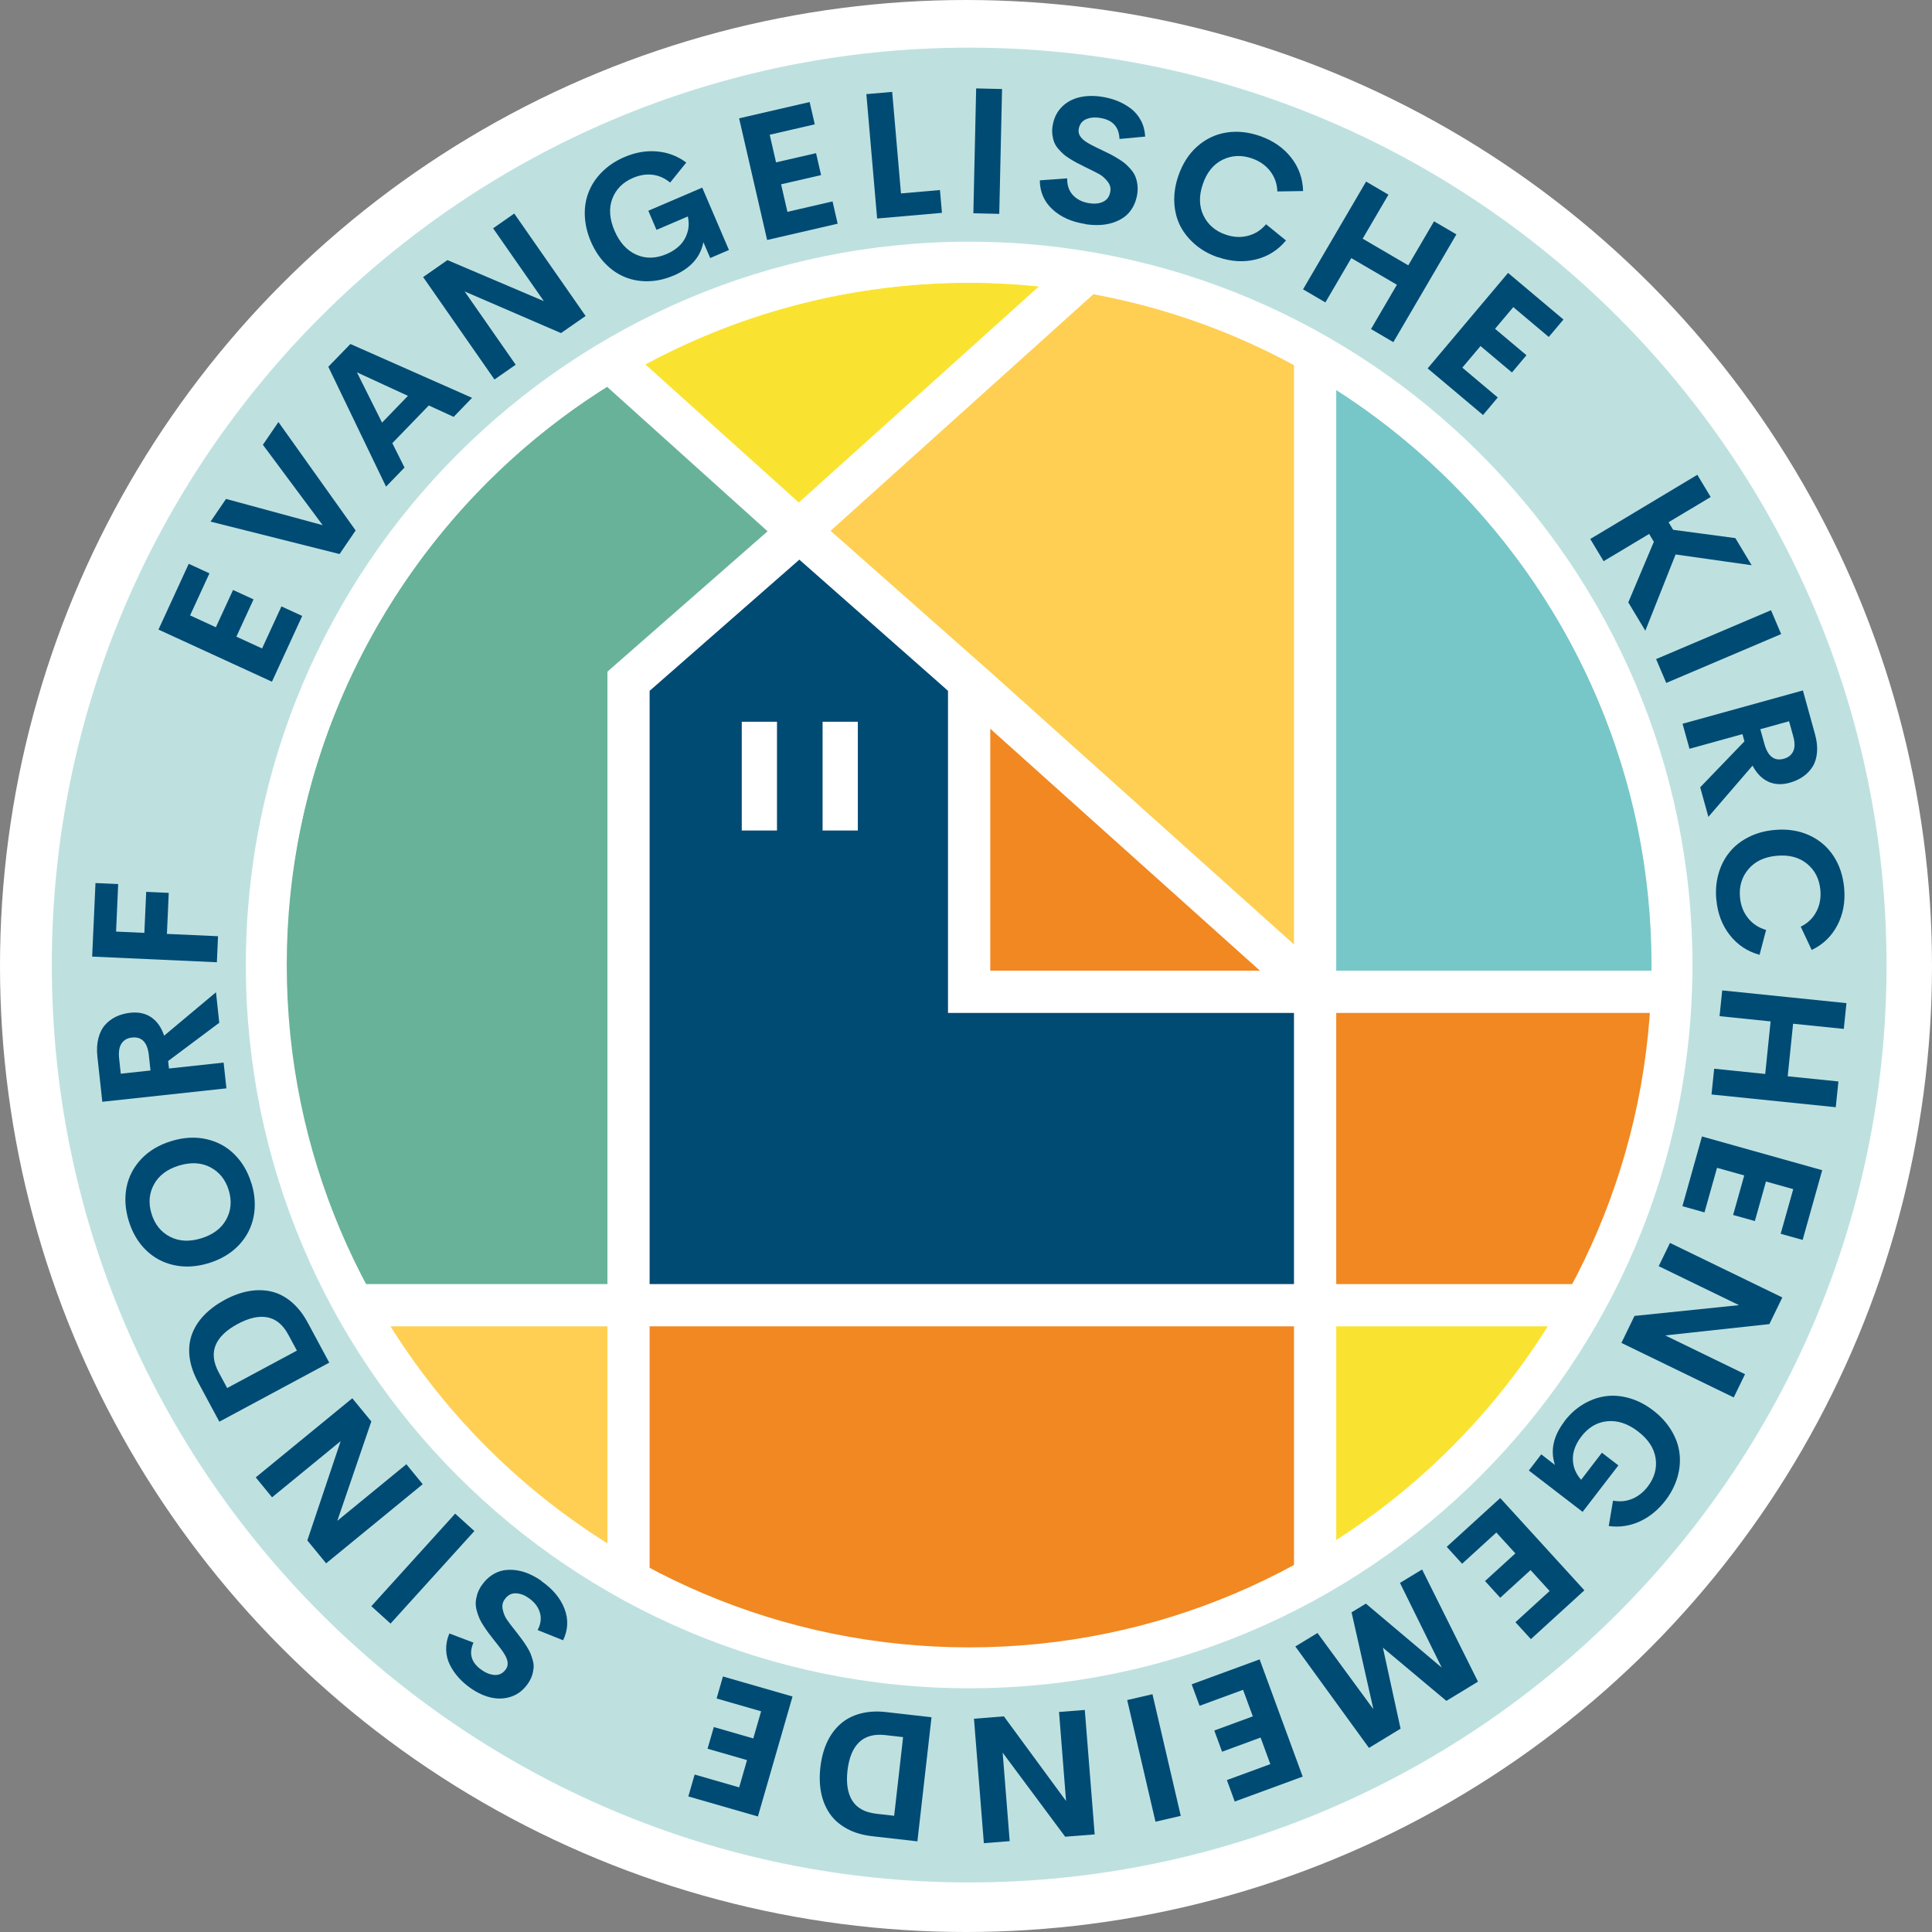 <?xml version="1.0" encoding="UTF-8"?>
<svg id="Ebene_1" data-name="Ebene 1" xmlns="http://www.w3.org/2000/svg" viewBox="0 0 283.46 283.46">
  <rect x="0" y="0" width="283.46" height="283.46" fill="#808080" stroke="none"/>
  <defs>
    <style>
      .cls-1 {
        fill: #004b74;
      }

      .cls-2 {
        fill: #fae330;
      }

      .cls-3 {
        fill: #68b29a;
      }

      .cls-4 {
        fill: #77c7c8;
      }

      .cls-5 {
        fill: #fff;
      }

      .cls-6 {
        fill: #bee1e0;
      }

      .cls-7 {
        fill: #fecf52;
      }

      .cls-8 {
        fill: #f18822;
      }
    </style>
  </defs>
  <circle class="cls-5" cx="141.73" cy="141.73" r="141.73"/>
  <g>
    <path class="cls-7" d="M145.29,98.59l44.56,39.98V53.56c-9.23-5-19.11-8.49-29.43-10.39l-38.56,34.71,23.43,20.71Z"/>
    <path class="cls-1" d="M95.31,188.4h94.54v-39.78h-50.76v-47.26l-.49-.44-21.32-18.81-21.97,19.25v87.04ZM120.7,105.89h2.58s0,0,0,0h2.58v15.96h-5.17v-15.96ZM108.84,105.89h2.58s0,0,0,0h2.58v15.96h-5.17v-15.96Z"/>
    <path class="cls-4" d="M242.4,142.42c0-.24.01-.47.01-.71,0-34.27-17.64-66.16-46.36-84.51v85.22h46.34Z"/>
    <path class="cls-7" d="M57.07,194.6c8.1,13.02,19.04,23.99,32.05,32.12v-32.12h-32.05Z"/>
    <path class="cls-2" d="M196.05,226.22c12.66-8.08,23.33-18.87,31.26-31.62h-31.26v31.62Z"/>
    <path class="cls-8" d="M196.05,148.62v39.78h34.83c6.55-12.4,10.34-25.76,11.29-39.78h-46.11Z"/>
    <path class="cls-2" d="M152.42,42.03c-3.4-.35-6.82-.54-10.23-.54-16.63,0-32.97,4.14-47.51,11.97l22.52,20.27,35.22-31.7Z"/>
    <path class="cls-3" d="M89.11,98.55l23.51-20.6-23.56-21.21c-29.1,18.25-47.08,50.59-47.08,84.97,0,16.28,3.99,32.38,11.53,46.69h35.61v-89.85Z"/>
    <path class="cls-8" d="M95.31,194.6v35.7c14.36,7.61,30.53,11.64,46.88,11.64s33.1-4.17,47.66-12.06v-35.28h-94.54Z"/>
    <polygon class="cls-8" points="184.86 142.42 145.29 106.92 145.29 142.42 184.86 142.42"/>
  </g>
  <g id="Farbring">
    <g>
      <path class="cls-6" d="M142.19,279.18c-75.87,0-137.6-61.73-137.6-137.6S66.32,3.99,142.19,3.99s137.6,61.73,137.6,137.6-61.73,137.6-137.6,137.6ZM142.19,38.46c-56.86,0-103.12,46.26-103.12,103.12s46.26,103.12,103.12,103.12,103.12-46.26,103.12-103.12-46.26-103.12-103.12-103.12Z"/>
      <path class="cls-5" d="M142.19,6.99c74.22,0,134.6,60.38,134.6,134.6s-60.38,134.6-134.6,134.6S7.6,215.8,7.6,141.58,67.98,6.99,142.19,6.99M142.19,247.7c58.51,0,106.12-47.61,106.12-106.12s-47.61-106.12-106.12-106.12-106.12,47.6-106.12,106.12,47.6,106.12,106.12,106.12M142.19.99C64.67.99,1.6,64.06,1.6,141.58s63.07,140.6,140.6,140.6,140.6-63.07,140.6-140.6S219.72.99,142.19.99h0ZM142.19,241.7c-55.21,0-100.12-44.91-100.12-100.12s44.91-100.12,100.12-100.12,100.12,44.91,100.12,100.12-44.91,100.12-100.12,100.12h0Z"/>
    </g>
  </g>
  <g id="Typo">
    <path class="cls-1" d="M30.73,84.12l-2.84,6.17,3.78,1.74,2.52-5.47,3.01,1.38-2.52,5.47,3.77,1.73,2.84-6.17,3.05,1.4-4.44,9.65-16.65-7.65,4.44-9.65,3.04,1.4Z"/>
    <path class="cls-1" d="M38.57,65.26l2.28-3.34,11.33,15.91-2.36,3.46-18.93-4.76,2.27-3.33,14.18,3.85-8.77-11.79Z"/>
    <path class="cls-1" d="M66.55,61.16l-3.64-1.67-5.35,5.53,1.79,3.58-2.71,2.8-8.47-17.59,3.24-3.34,17.85,7.9-2.71,2.8ZM56.05,62.01l3.8-3.93-7.48-3.45,3.68,7.37Z"/>
    <path class="cls-1" d="M72.34,33.5l3.11-2.17,10.47,15.03-3.61,2.51-14.14-6.11,7.49,10.75-3.11,2.17-10.47-15.03,3.57-2.49,14.14,6.02-7.44-10.68Z"/>
    <path class="cls-1" d="M98.82,40.43c-1.2.52-2.41.79-3.62.83-1.21.04-2.35-.15-3.42-.57-1.07-.42-2.04-1.07-2.93-1.97-.89-.9-1.6-1.99-2.16-3.28-.56-1.31-.85-2.6-.89-3.87s.17-2.45.62-3.52c.44-1.07,1.11-2.04,1.99-2.9s1.94-1.56,3.17-2.09c1.62-.7,3.23-.98,4.82-.84s3.02.68,4.29,1.63l-2.37,2.94c-.8-.66-1.66-1.04-2.6-1.15-.93-.11-1.88.05-2.84.46-1.5.64-2.51,1.66-3.04,3.05s-.42,2.96.32,4.7c.74,1.72,1.8,2.89,3.18,3.51,1.39.62,2.88.59,4.47-.09.75-.32,1.38-.73,1.9-1.24.52-.51.9-1.13,1.13-1.87.24-.74.26-1.54.08-2.4l-4.6,1.97-1.2-2.81,7.91-3.39,3.92,9.15-2.75,1.18-1-2.33c-.43,2.21-1.89,3.84-4.38,4.91Z"/>
    <path class="cls-1" d="M119.55,18.24l-6.62,1.53.93,4.05,5.87-1.35.74,3.22-5.87,1.35.93,4.04,6.62-1.53.75,3.27-10.35,2.39-4.11-17.85,10.35-2.39.75,3.26Z"/>
    <path class="cls-1" d="M132.19,28.38l5.72-.5.29,3.35-9.51.83-1.58-18.25,3.79-.33,1.29,14.9Z"/>
    <path class="cls-1" d="M142.81,31.29l.41-18.32,3.8.09-.41,18.32-3.8-.09Z"/>
    <path class="cls-1" d="M159.22,32.86c-1.99-.3-3.59-1.02-4.81-2.15-1.22-1.13-1.84-2.55-1.85-4.25l4.02-.29c-.03,1.01.26,1.84.85,2.47.59.63,1.4,1.03,2.42,1.18.81.12,1.5.04,2.06-.25.57-.29.9-.8,1-1.53.08-.51-.07-.99-.43-1.44-.37-.45-.75-.79-1.15-1.02-.4-.23-1.04-.55-1.93-.98-.12-.06-.21-.1-.26-.13-.45-.22-.82-.41-1.09-.55-.28-.14-.62-.34-1.02-.59s-.73-.47-.97-.69c-.25-.21-.5-.47-.77-.78-.27-.31-.47-.63-.6-.94s-.22-.69-.28-1.11c-.06-.42-.05-.86.02-1.32.17-1.09.6-2,1.28-2.72s1.54-1.21,2.56-1.47c1.02-.26,2.14-.29,3.36-.11.83.13,1.6.33,2.32.62.72.29,1.38.67,1.99,1.13.6.46,1.09,1.05,1.46,1.75.37.7.57,1.48.62,2.35l-3.77.35c-.06-1.78-1.02-2.81-2.86-3.09-.82-.13-1.52-.05-2.1.22-.58.27-.92.76-1.03,1.47-.1.66.26,1.26,1.07,1.81.38.26,1.17.68,2.39,1.25.47.23.85.41,1.15.56.29.15.66.35,1.1.62s.79.51,1.06.73.55.51.85.84c.3.34.52.68.67,1.03.15.35.26.75.32,1.2.07.45.06.93-.01,1.43-.12.75-.34,1.41-.68,1.99-.34.57-.75,1.04-1.23,1.39-.49.35-1.04.63-1.66.83-.62.2-1.27.31-1.94.34-.67.03-1.37-.01-2.1-.12Z"/>
    <path class="cls-1" d="M178.67,37.74c-1.26-.44-2.37-1.05-3.31-1.86s-1.68-1.72-2.2-2.74c-.52-1.03-.81-2.18-.87-3.45-.06-1.27.14-2.58.6-3.91.62-1.78,1.54-3.22,2.78-4.31,1.24-1.09,2.65-1.76,4.23-2.02,1.59-.26,3.23-.09,4.92.49,1.93.67,3.46,1.72,4.6,3.16,1.13,1.44,1.72,3.08,1.77,4.93l-3.78.06c-.04-1.13-.39-2.12-1.05-2.98-.66-.85-1.55-1.48-2.68-1.87-1.53-.53-2.97-.46-4.31.2-1.34.66-2.3,1.85-2.89,3.56-.59,1.71-.56,3.24.08,4.6.65,1.35,1.73,2.3,3.26,2.82,1.12.39,2.2.45,3.26.18s1.94-.83,2.67-1.7l2.93,2.38c-1.18,1.42-2.66,2.36-4.44,2.79s-3.63.32-5.57-.35Z"/>
    <path class="cls-1" d="M210.4,32.47l3.28,1.92-9.25,15.81-3.28-1.92,3.8-6.5-6.69-3.91-3.8,6.5-3.28-1.92,9.25-15.81,3.28,1.92-3.78,6.46,6.69,3.91,3.78-6.46Z"/>
    <path class="cls-1" d="M227.23,49.44l-5.2-4.38-2.68,3.18,4.61,3.88-2.13,2.53-4.61-3.88-2.67,3.17,5.2,4.38-2.16,2.57-8.13-6.84,11.8-14.01,8.13,6.84-2.16,2.56Z"/>
    <path class="cls-1" d="M238.9,88.38l3.75-8.89-.69-1.15-6.68,4-1.96-3.26,15.71-9.42,1.96,3.26-6.18,3.7.67,1.11,9.13,1.22,2.39,3.98-11.16-1.58-4.44,11.19-2.5-4.16Z"/>
    <path class="cls-1" d="M242.98,96.7l16.86-7.17,1.49,3.5-16.86,7.17-1.49-3.5Z"/>
    <path class="cls-1" d="M249.44,115.52l6.5-6.75-.29-1.06-7.77,2.15-1.02-3.67,17.66-4.89,1.77,6.4c.27.97.37,1.86.3,2.68s-.28,1.51-.64,2.09c-.36.58-.83,1.07-1.39,1.46-.57.4-1.22.7-1.97.91-1.18.33-2.24.27-3.17-.16-.93-.44-1.69-1.22-2.29-2.35l-6.48,7.52-1.2-4.34ZM262.49,105.82l-4.22,1.17.6,2.16c.51,1.83,1.46,2.56,2.86,2.17.66-.18,1.11-.55,1.37-1.1s.25-1.3-.01-2.23l-.6-2.16Z"/>
    <path class="cls-1" d="M251.81,131.96c-.12-1.33-.01-2.59.33-3.78.34-1.19.87-2.23,1.6-3.13.72-.9,1.65-1.64,2.79-2.22,1.13-.58,2.41-.93,3.81-1.06,1.88-.17,3.57.08,5.07.76,1.5.68,2.69,1.69,3.58,3.03.89,1.34,1.41,2.9,1.58,4.69.19,2.04-.14,3.87-.99,5.49-.84,1.62-2.1,2.84-3.77,3.64l-1.61-3.42c1.02-.5,1.78-1.23,2.28-2.18.51-.95.71-2.03.6-3.21-.15-1.62-.8-2.9-1.96-3.84-1.16-.95-2.63-1.34-4.44-1.17-1.8.16-3.19.82-4.16,1.97s-1.38,2.52-1.23,4.13c.11,1.18.5,2.19,1.18,3.04.68.85,1.56,1.43,2.65,1.74l-.96,3.65c-1.79-.49-3.24-1.46-4.37-2.9-1.13-1.44-1.79-3.18-1.97-5.22Z"/>
    <path class="cls-1" d="M269.73,158.67l-.39,3.78-18.23-1.87.39-3.78,7.49.77.79-7.71-7.49-.77.39-3.78,18.23,1.87-.39,3.78-7.44-.76-.79,7.71,7.44.76Z"/>
    <path class="cls-1" d="M261.26,181.01l1.84-6.54-4-1.12-1.63,5.8-3.19-.89,1.63-5.8-3.99-1.12-1.84,6.54-3.24-.91,2.87-10.23,17.64,4.95-2.87,10.23-3.22-.9Z"/>
    <path class="cls-1" d="M256.03,201.62l-1.66,3.41-16.48-8,1.92-3.96,15.33-1.58-11.78-5.72,1.66-3.41,16.48,8-1.9,3.91-15.28,1.66,11.71,5.69Z"/>
    <path class="cls-1" d="M229.54,208.51c.8-1.04,1.72-1.87,2.76-2.49s2.13-1.01,3.26-1.17,2.31-.06,3.52.29,2.37.95,3.49,1.81c1.13.87,2.01,1.85,2.67,2.95s1.05,2.22,1.18,3.37c.13,1.15.03,2.32-.32,3.5s-.93,2.31-1.74,3.37c-1.08,1.4-2.34,2.43-3.79,3.09-1.45.66-2.97.88-4.54.67l.63-3.73c1.02.19,1.96.1,2.83-.27s1.62-.96,2.26-1.79c.99-1.29,1.38-2.68,1.16-4.15-.22-1.48-1.08-2.79-2.58-3.94-1.48-1.14-2.98-1.64-4.49-1.5-1.51.14-2.8.89-3.85,2.27-.49.64-.84,1.31-1.05,2.01-.2.7-.23,1.42-.07,2.18.16.76.53,1.47,1.11,2.13l3.05-3.97,2.42,1.86-5.25,6.82-7.89-6.07,1.82-2.37,2.01,1.55c-.71-2.13-.23-4.27,1.42-6.42Z"/>
    <path class="cls-1" d="M222.34,238.01l5.02-4.58-2.8-3.07-4.45,4.06-2.23-2.45,4.45-4.06-2.79-3.06-5.02,4.58-2.26-2.48,7.85-7.16,12.35,13.54-7.85,7.16-2.26-2.47Z"/>
    <path class="cls-1" d="M190.06,241.56l3.24-1.97,8.2,11.18-3.2-14.21,2.1-1.28,11.13,9.39-6.13-12.43,3.25-1.97,8.2,16.46-4.64,2.82-9.31-7.8,2.59,11.88-4.64,2.82-10.8-14.88Z"/>
    <path class="cls-1" d="M180,261.17l6.38-2.34-1.43-3.9-5.65,2.08-1.14-3.11,5.65-2.08-1.43-3.89-6.38,2.34-1.16-3.15,9.97-3.66,6.32,17.2-9.97,3.66-1.15-3.14Z"/>
    <path class="cls-1" d="M169.09,248.58l4.15,17.84-3.71.86-4.15-17.85,3.71-.86Z"/>
    <path class="cls-1" d="M148.13,270.13l-3.78.3-1.45-18.26,4.39-.35,9.12,12.42-1.03-13.06,3.78-.3,1.45,18.26-4.33.34-9.17-12.33,1.03,12.98Z"/>
    <path class="cls-1" d="M136.67,251.96l-2.07,18.2-6.59-.75c-1.43-.16-2.67-.52-3.72-1.09s-1.89-1.28-2.51-2.17-1.05-1.9-1.29-3.05c-.24-1.15-.28-2.41-.13-3.78.16-1.38.48-2.6.97-3.67s1.14-1.96,1.94-2.68,1.78-1.24,2.93-1.55c1.15-.31,2.44-.39,3.87-.22l6.59.75ZM132.51,254.87l-2.62-.3c-1.65-.19-2.93.17-3.85,1.06-.92.89-1.48,2.28-1.7,4.15-.21,1.87.03,3.35.72,4.43s1.86,1.71,3.51,1.9l2.62.3,1.31-11.54Z"/>
    <path class="cls-1" d="M101.92,260.36l6.53,1.88,1.15-4-5.79-1.67.92-3.18,5.79,1.67,1.15-3.98-6.53-1.88.93-3.23,10.21,2.94-5.08,17.6-10.21-2.94.93-3.22Z"/>
    <path class="cls-1" d="M79.44,231.98c1.65,1.15,2.78,2.49,3.38,4.05.6,1.55.53,3.1-.2,4.63l-3.74-1.5c.47-.9.58-1.76.32-2.59-.25-.83-.8-1.54-1.65-2.12-.67-.47-1.33-.69-1.97-.68s-1.16.33-1.57.94c-.29.42-.37.92-.24,1.48.13.57.33,1.04.59,1.42.26.38.69.96,1.31,1.73.08.11.14.18.18.23.31.4.56.73.74.98.19.25.41.58.66.97.25.4.45.75.57,1.04s.24.65.35,1.04c.11.4.15.77.12,1.11s-.1.72-.23,1.12c-.13.4-.33.79-.6,1.18-.63.91-1.41,1.54-2.35,1.88s-1.91.41-2.94.2c-1.03-.21-2.05-.67-3.07-1.37-.69-.48-1.29-1-1.81-1.58-.52-.58-.95-1.21-1.29-1.89-.34-.68-.52-1.42-.54-2.21s.13-1.59.47-2.38l3.54,1.34c-.73,1.63-.32,2.97,1.22,4.03.68.47,1.34.71,1.98.72.64.01,1.16-.28,1.57-.87.38-.55.32-1.25-.17-2.09-.22-.4-.76-1.13-1.6-2.17-.32-.41-.58-.74-.78-1.01-.2-.26-.44-.61-.72-1.04s-.49-.8-.63-1.12-.27-.69-.39-1.13c-.12-.43-.17-.84-.15-1.22.02-.38.1-.78.23-1.22.14-.43.35-.86.64-1.28.43-.62.93-1.12,1.48-1.49s1.13-.6,1.72-.71c.59-.1,1.21-.11,1.86-.02.65.09,1.28.27,1.89.54.62.27,1.23.61,1.83,1.03Z"/>
    <path class="cls-1" d="M69.6,224.63l-12.3,13.58-2.82-2.55,12.3-13.58,2.82,2.55Z"/>
    <path class="cls-1" d="M39.92,219.69l-2.4-2.93,14.17-11.61,2.79,3.4-4.99,14.58,10.13-8.3,2.4,2.93-14.17,11.61-2.76-3.36,4.89-14.57-10.07,8.25Z"/>
    <path class="cls-1" d="M48.32,199.92l-16.14,8.67-3.14-5.84c-.68-1.27-1.09-2.49-1.23-3.68-.14-1.19-.02-2.29.35-3.3s.96-1.94,1.77-2.79c.81-.85,1.82-1.6,3.03-2.26,1.22-.66,2.41-1.09,3.57-1.29,1.16-.2,2.26-.18,3.31.07,1.05.25,2.03.76,2.94,1.53s1.71,1.79,2.39,3.06l3.14,5.84ZM43.56,198.16l-1.25-2.32c-.78-1.46-1.8-2.31-3.06-2.56-1.26-.25-2.72.08-4.38.97-1.66.89-2.74,1.93-3.23,3.11-.49,1.18-.34,2.51.44,3.97l1.25,2.32,10.23-5.49Z"/>
    <path class="cls-1" d="M36.9,173.62c.52,1.71.62,3.36.3,4.94-.32,1.58-1.05,2.96-2.19,4.16-1.14,1.19-2.61,2.06-4.4,2.61-1.8.55-3.51.64-5.12.28-1.61-.36-2.98-1.11-4.12-2.24s-1.97-2.56-2.49-4.27c-.52-1.71-.62-3.36-.31-4.93.32-1.57,1.04-2.95,2.18-4.15,1.13-1.19,2.6-2.06,4.41-2.61,1.8-.55,3.5-.64,5.11-.28,1.61.36,2.99,1.1,4.13,2.24,1.14,1.13,1.97,2.55,2.49,4.26ZM33.19,178.93c.72-1.31.84-2.75.37-4.3-.47-1.55-1.37-2.67-2.7-3.37s-2.86-.77-4.6-.25c-1.73.53-2.95,1.45-3.67,2.76-.71,1.31-.84,2.75-.36,4.3.47,1.55,1.37,2.68,2.69,3.37,1.32.69,2.85.78,4.58.25,1.74-.53,2.97-1.45,3.69-2.76Z"/>
    <path class="cls-1" d="M32.17,150.06l-7.5,5.61.12,1.1,8.02-.87.41,3.78-18.21,1.97-.72-6.61c-.11-1-.06-1.9.14-2.69s.52-1.45.97-1.96c.45-.51.99-.92,1.61-1.22.62-.3,1.32-.49,2.09-.58,1.22-.13,2.25.09,3.1.67.85.58,1.48,1.48,1.88,2.69l7.61-6.37.48,4.48ZM17.73,157.53l4.35-.47-.24-2.23c-.2-1.89-1.03-2.76-2.48-2.6-.68.07-1.19.36-1.53.87s-.45,1.24-.35,2.21l.24,2.23Z"/>
    <path class="cls-1" d="M17.34,129.71l-.31,6.97,4.15.19.27-6.02,3.31.15-.27,6.02,7.5.34-.17,3.82-18.3-.83.49-10.79,3.34.15Z"/>
  </g>
</svg>